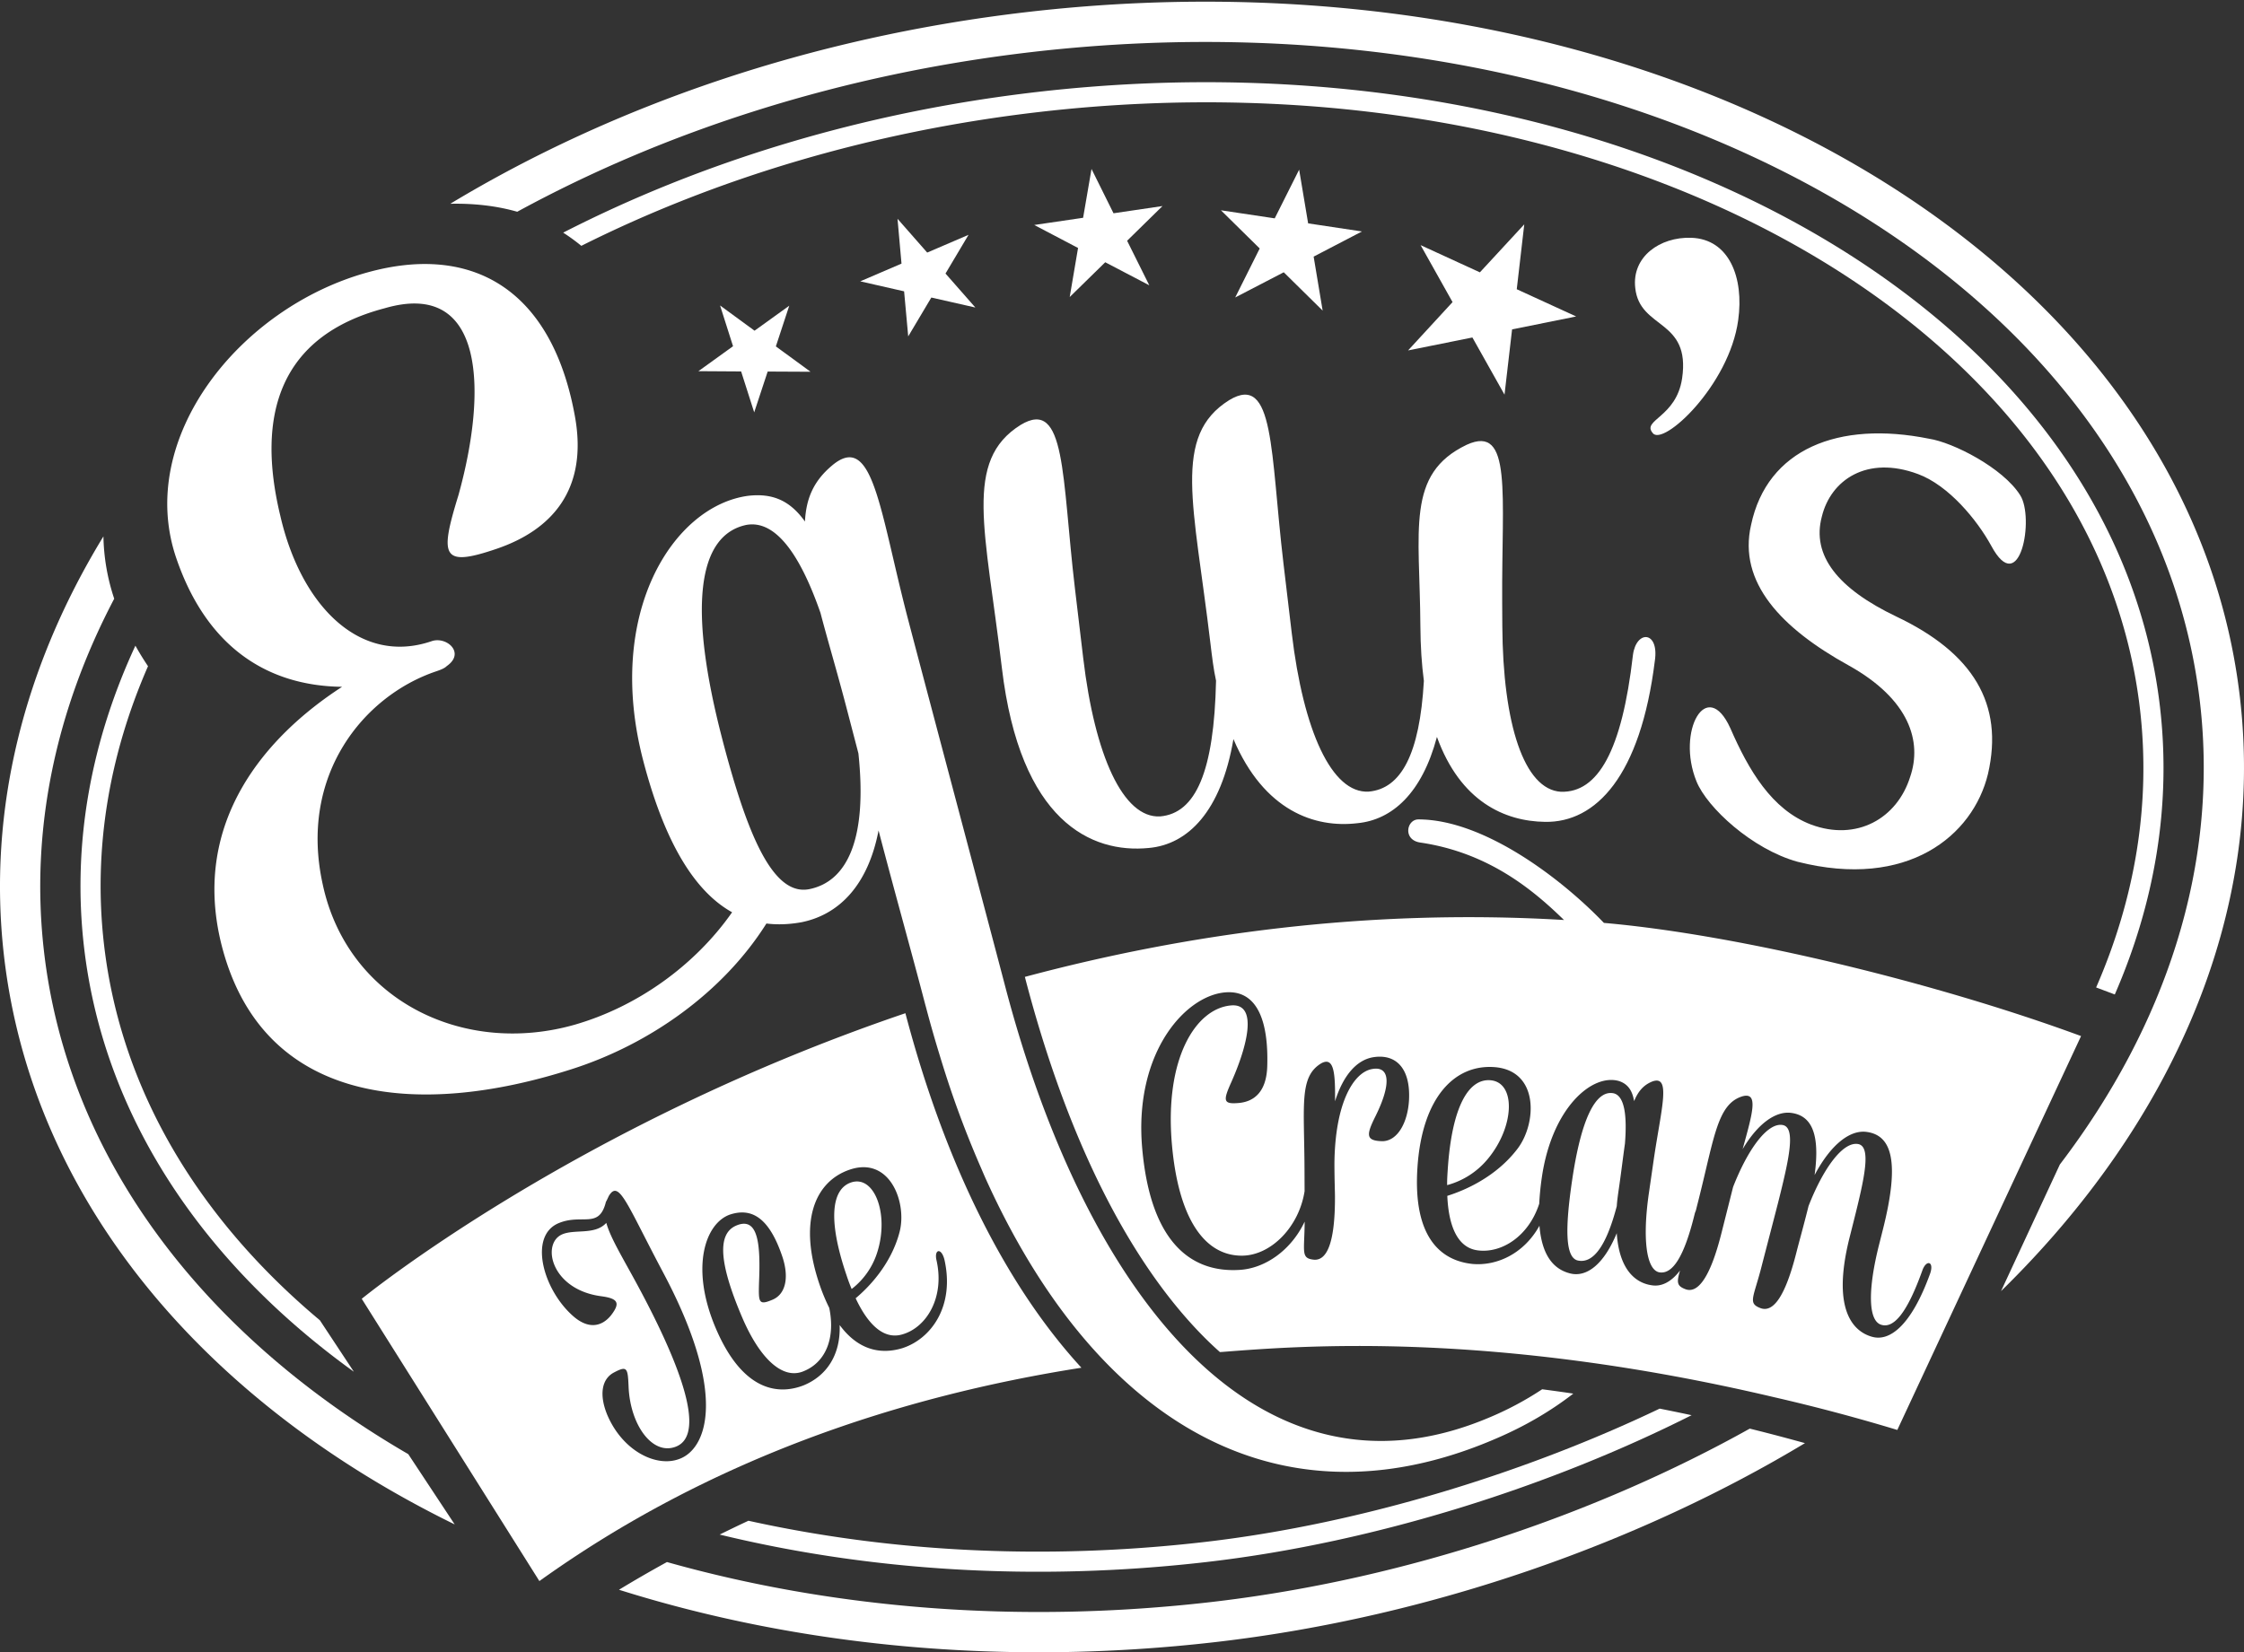 <svg width="167" height="123" viewBox="0 0 167 123" xmlns="http://www.w3.org/2000/svg"><rect x="0" y="0" width="167" height="123" fill="#333333" stroke="none"/><g fill="#FFF" fill-rule="evenodd"><path d="M55.155 27.65l.973 3.047 1.003-3.038 3.191.016-2.582-1.888.997-3.029-2.582 1.86-2.567-1.878.965 3.034-2.576 1.857 3.178.02m12.129-5.964l.306 3.354 1.72-2.892 3.277.743-2.222-2.529 1.713-2.882-3.075 1.321-2.21-2.516.297 3.339-3.07 1.318 3.264.744m15.584-5.81l-1.637-3.3-.626 3.636-3.637.535 3.261 1.712-.621 3.652 2.644-2.589 3.278 1.715-1.65-3.316 2.634-2.583-3.646.538m14.484.751l-.669-3.998-1.817 3.625-4.003-.6 2.885 2.843-1.824 3.647 3.613-1.876 2.895 2.853-.67-4.019 3.595-1.872-4.005-.603m12.225 8.495l2.39 4.256.563-4.858 4.768-.963-4.42-2.027.559-4.831-3.303 3.574-4.412-2.025 2.378 4.24-3.31 3.597 4.787-.963M67.38 75.425c2.937 11.162 7.455 20.25 13.1 26.392-13.516 2.119-27.662 6.787-40.339 15.882l-13.22-21.013s15.682-12.844 40.46-21.26m-16.825 33.181c1.989-.718 3.684-4.67-1.192-13.855-2.736-5.153-3.296-6.974-4.054-5.724l-.16.34a.609.609 0 0 0-.087.216c-.523 1.887-1.762.767-3.46 1.459-2.288.92-1.213 4.923 1.027 6.91 1.16 1.035 2.154.803 2.832-.024.723-.935.547-1.266-.727-1.435-3.756-.502-4.48-3.972-2.861-4.621.95-.38 2.41.073 3.247-.838.342 1.216 1.333 2.765 2.578 5.111 3.841 7.235 4.46 10.889 2.55 11.565-1.707.612-3.33-1.617-3.467-4.425-.06-1.452-.093-1.645-1.098-1.111-.924.492-1.102 1.687-.48 3.178 1.157 2.69 3.662 3.9 5.352 3.254m16.6-8.247c2.135-.689 3.901-3.11 3.135-6.564-.229-.95-.78-.802-.599.007.635 2.788-.746 5.038-2.566 5.54-1.355.383-2.521-.72-3.448-2.697.959-.801 2.648-2.524 3.274-4.952.557-2.167-.723-5.644-3.723-4.62-2.603.89-3.83 3.878-2.236 8.552.223.656.466 1.226.72 1.733.48 2.33-.306 4.138-2.023 4.762-1.558.542-3.206-1.115-4.467-4.074-1.744-4.096-1.832-6.214-.43-6.813 1.678-.715 1.81 1.505 1.693 4.281-.037 1.44-.032 1.68 1.013 1.235.964-.41 1.228-1.62.75-3.125-1.013-3.067-2.36-3.712-3.905-3.216-1.847.625-3.01 3.928-1.075 8.47 1.935 4.544 4.516 5.03 6.526 4.254 1.71-.698 2.775-2.265 2.693-4.494 1.43 1.938 3.135 2.188 4.669 1.721m-1.853-7.194a5.55 5.55 0 0 1-1.924 2.791 13.192 13.192 0 0 1-.378-1.017c-1.435-4.214-1.084-6.43.33-6.913 1.727-.588 2.843 2.312 1.972 5.139m54.061-24.463c10.088.88 24.748 4.463 35.509 8.424l-13.675 29.322a137.796 137.796 0 0 0-9.159-2.436c-21.12-4.982-35.348-3.817-41.082-3.372l-.172.01a27.6 27.6 0 0 1-1.029-.965c-5.686-5.643-10.331-14.899-13.434-26.766l-.032-.126-.014-.052-.005-.02c11.908-3.187 25.46-5.105 40.094-4.237l.027.001c-2.2-2.139-5.532-5.008-10.695-5.765-1.318-.194-1.015-1.722-.14-1.722 4.776-.001 10.495 4.257 13.807 7.704zm-16.498 16.251c1.145-.005 1.903-1.4 1.993-3.073.119-2.35-.968-3.46-2.685-3.175-1.177.204-2.192 1.283-2.821 3.276.024-2.111-.076-3.344-1.029-2.824-1.652 1.002-1.261 3.07-1.243 7.888l.006 1.63c-.416 2.653-2.477 4.757-4.612 4.799-2.776.043-4.768-2.66-5.262-8.292-.559-6.385 1.769-10.106 4.4-10.336 2.03-.177 1.222 3.01.02 5.713-.614 1.373-.622 1.653.552 1.55 1.14-.1 2.068-.82 2.124-2.743.106-3.526-.835-5.522-2.879-5.503-3.03.025-7.063 4.335-6.43 11.592.649 7.417 3.944 9.287 7.249 9.078 1.913-.11 3.845-1.473 4.844-3.593-.015 2.23-.3 2.72.65 2.83.986.117 1.618-1.2 1.605-4.703 0-.318-.037-1.234-.04-2.469.045-4.458 1.406-6.773 2.805-7.017 1.304-.243 1.468 1.07.236 3.542-.696 1.396-.693 1.795.517 1.83zm36.46 14.56c1.318.374 2.91-.866 4.285-4.625.376-.973-.232-1.167-.539-.342-1.116 3.127-2.123 4.391-3.09 4.066-.969-.327-.97-2.668-.143-5.949l.292-1.158c1.274-5.057.643-6.982-1.196-7.24-1.202-.18-2.643.852-3.892 3.206.428-3.136-.265-4.42-1.724-4.623-1.11-.156-2.44.698-3.633 2.696.733-2.648 1.202-4.253.007-3.939-1.878.552-2.1 3.001-3.276 7.672l-.216.855a1.374 1.374 0 0 0-.078.216c-.788 3.225-1.655 4.547-2.657 4.362-.964-.22-1.239-2.553-.754-5.902l.348-2.405c.553-3.821 1.35-6.441-.113-5.889-.65.268-1.039.735-1.337 1.456-.136-.824-.49-1.278-1.101-1.488-2.004-.611-5.013 1.97-5.766 7.17a21.005 21.005 0 0 0-.194 1.956c-.779 2.409-2.78 3.697-4.557 3.473-1.488-.178-2.182-1.74-2.284-4.06 1.27-.396 3.632-1.397 5.24-3.525 1.431-1.9 1.596-5.84-1.771-6.061-2.922-.193-5.347 2.24-5.691 7.484-.345 5.243 1.777 6.939 4.12 7.174 1.807.15 3.81-.772 4.96-2.846.197 2.388 1.184 3.276 2.295 3.551 1.18.292 2.468-.608 3.458-2.998.184 2.722 1.393 3.701 2.59 3.875.704.123 1.438-.205 2.118-1.095-.25.87-.249 1.14.393 1.385.896.35 1.835-.769 2.69-4.166l.866-3.436c1.11-2.841 2.549-4.777 3.658-4.62 1.048.14.516 2.511-.31 5.793-.166.656-1.18 4.547-1.208 4.663-.603 2.394-1.07 2.81-.11 3.175.927.357 1.834-.769 2.69-4.167.165-.656.498-1.845.818-3.119l.078-.309c1.11-2.84 2.549-4.776 3.658-4.62 1.048.141.516 2.512-.31 5.793l-.292 1.159c-1.313 5.211.146 6.976 1.679 7.403zm-28.599-13.246a5.913 5.913 0 0 1-3.03 1.955c-.009-.36.017-.757.043-1.155.312-4.727 1.563-6.76 3.15-6.654 1.936.127 1.846 3.433-.163 5.854zm9.36-4.88c.84.202 1 1.753.842 3.742-.142.986-.265 2.054-.454 3.354-.068.473-.13.907-.155 1.305-.792 3.024-1.778 4.289-2.9 4.045-.966-.22-.925-2.507-.44-5.856.678-4.69 1.766-6.865 3.107-6.59z"/><path d="M123.155 49.189c.331-2.237-1.387-2.313-1.632-.42-.82 7.138-2.605 10.243-5.353 10.173-2.75-.157-4.325-5.046-4.367-12.352l-.01-1.805c-.047-7.993.783-13.24-2.643-11.674-4.54 2.175-3.487 6.295-3.444 13.514.008 1.496.1 2.845.26 4.065-.313 5.475-1.706 8.031-4.109 8.24-2.75.154-4.86-4.528-5.722-11.782l-.619-5.206c-.983-8.279-.648-14.204-4.036-12.156-4.267 2.67-2.627 7.755-1.402 18.081.123 1.024.235 1.964.421 2.806-.147 6.77-1.509 9.874-4.162 10.103-2.75.153-4.863-4.529-5.723-11.783l-.619-5.205c-.982-8.28-.649-14.205-4.038-12.157-4.267 2.671-2.626 7.756-1.398 18.082 1.356 11.436 6.657 13.835 10.933 13.413 2.909-.258 5.385-2.717 6.301-8.106 2.28 5.355 6.064 6.637 9.219 6.262 2.597-.248 4.812-2.233 5.926-6.424 1.74 4.81 5.04 6.282 8.042 6.324 3.779.065 7.109-3.392 8.175-11.993m6.203-25.359c.442-3.168-.672-6.04-3.505-6.129-2.317-.073-4.426 1.41-4.156 3.74.333 3.105 4.14 2.28 3.486 6.73-.435 2.91-3.018 3.088-2.19 4.06.74 1.055 5.696-3.52 6.365-8.4m13.378 11.458c2.291.848 4.405 3.424 5.45 5.335 2.146 4 3.236-2.096 2.155-3.763-1.278-2.03-4.994-3.93-6.789-4.203-6.718-1.354-12.045.759-13.237 6.423-.982 4.276 2.256 7.689 7.259 10.452 4.54 2.526 5.48 5.675 4.583 8.293-.971 3.109-3.985 4.822-7.38 3.555-2.918-1.11-4.642-4.044-6.004-7.172-1.751-3.856-4.038.221-2.52 3.959.79 1.956 4.156 5.055 7.52 5.983 8.195 2.079 13.06-1.941 14.172-6.532 1.211-5.241-1.135-9.022-6.816-11.72-4.356-2.081-6.319-4.55-5.548-7.438.665-2.738 3.364-4.582 7.155-3.172"/><path d="M25.458 51.128c-5.696 3.69-11.222 10.055-8.996 19.113 2.99 12.028 14.63 13.017 26.052 9.36 5.839-1.858 11.304-5.742 14.523-10.853.866.109 1.734.06 2.586-.09 2.786-.552 4.97-2.722 5.76-6.838 1.26 4.823 2.386 8.793 3.494 13.034l.018.061a93.188 93.188 0 0 0 1.004 3.53c.279.92.565 1.828.866 2.71l.002.006c0-.002 0-.004-.002-.005a73.79 73.79 0 0 0 2.597 6.584c-.133-.295-.27-.584-.4-.885.261.601.528 1.191.8 1.771 2.452 5.215 5.353 9.552 8.63 12.902 7.83 8.003 17.804 10.366 28.912 5.576 2.207-.94 4.125-2.077 5.782-3.36-.76-.114-1.535-.22-2.316-.323a23.686 23.686 0 0 1-4.046 2.147c-8.502 3.56-15.978 1.317-22.09-4.748-6.081-6.036-10.813-15.856-13.858-27.51-.012-.051-.03-.115-.044-.17-1.094-4.18-6.18-23.308-7.166-27.082-2.107-8.066-2.586-13.981-5.643-11.405-1.382 1.161-1.93 2.46-2.017 4.17-1.12-1.572-2.418-2.12-4.228-1.914-5.574.748-10.676 8.745-7.807 19.721 1.722 6.59 4.083 9.873 6.613 11.282-2.773 3.967-7.075 7.04-11.736 8.376-8.381 2.37-16.926-1.916-18.739-10.494-1.77-8.094 3.053-13.97 8.391-15.797.334-.114.668-.228.852-.416 1.404-.978-.017-2.231-1.13-1.85-5.338 1.825-9.72-2.642-11.258-9.324-1.804-7.463-.103-13.39 7.761-15.459 7.453-2.176 7.665 6.08 5.496 13.906-1.415 4.586-1.26 5.403 2.855 3.995 4.004-1.37 6.843-4.33 5.796-9.937-1.744-9.472-7.716-12.773-15.431-10.631-9.532 2.638-17.263 12.369-14.221 21.271 2.243 6.567 6.725 9.508 12.338 9.576m28.313 3.959c-2.587-9.895-1.852-15.24 1.764-16.009 2.287-.42 4.11 2.479 5.527 6.55.544 2.078 1.214 4.301 1.932 7.046l.89 3.408c.672 6.31-.794 9.536-3.663 10.11-.588.114-1.139-.012-1.66-.354-.65-.427-1.256-1.194-1.828-2.244-1.067-1.959-2.022-4.907-2.963-8.507"/><path d="M3.273 70.82c-1.045-9.074.894-18.003 5.227-26.25a15.513 15.513 0 0 1-.803-4.64C1.81 49.57-.959 60.258.298 71.164c2.093 18.163 14.917 33.198 33.54 42.317l-3.455-5.232c-15.119-8.775-25.32-21.9-27.11-37.428m163.429-18.86C162.842 18.452 122.46-4.413 76.51.889c-16.181 1.867-30.895 6.979-43 14.28 1.62-.033 3.326.12 4.983.594C49.552 9.732 62.62 5.51 76.852 3.867c44.238-5.105 83.208 16.624 86.874 48.438 1.4 12.149-2.549 24.038-10.428 34.379l-4.38 9.43c12.745-12.47 19.637-28.076 17.784-44.153m-76.554 67.297c-14.409 1.662-28.258.477-40.512-2.976a95.309 95.309 0 0 0-3.57 2.063c13.286 4.186 28.522 5.726 44.425 3.891 16.157-1.865 31.717-7.506 43.836-14.806-1.196-.333-2.572-.7-4.108-1.08-11.261 6.293-25.485 11.225-40.071 12.908"/><path d="M6.25 70.475c1.454 12.615 8.853 23.547 20.084 31.64l-2.529-3.831c-8.976-7.515-14.812-17.102-16.066-27.98-.818-7.095.388-14.1 3.276-20.71a21.187 21.187 0 0 1-.938-1.528c-3.302 7.12-4.714 14.712-3.827 22.41m151.135 3.554c2.97-6.82 4.21-14.054 3.365-21.382-3.478-30.17-40.96-50.717-83.555-45.802-12.995 1.5-24.988 5.198-35.282 10.472.467.301.918.629 1.35.983 9.985-5.005 21.57-8.52 34.104-9.967 41.776-4.82 78.514 15.135 81.895 44.485.817 7.088-.385 14.085-3.267 20.69l1.39.522M55.699 113.208c-.738.344-1.451.688-2.141 1.029 11.097 2.695 23.44 3.52 36.247 2.042 12.77-1.473 25.829-5.756 36.084-10.928-.767-.165-1.562-.328-2.375-.49-9.714 4.647-21.995 8.558-33.88 9.93-11.945 1.378-23.476.73-33.935-1.583"/></g></svg>